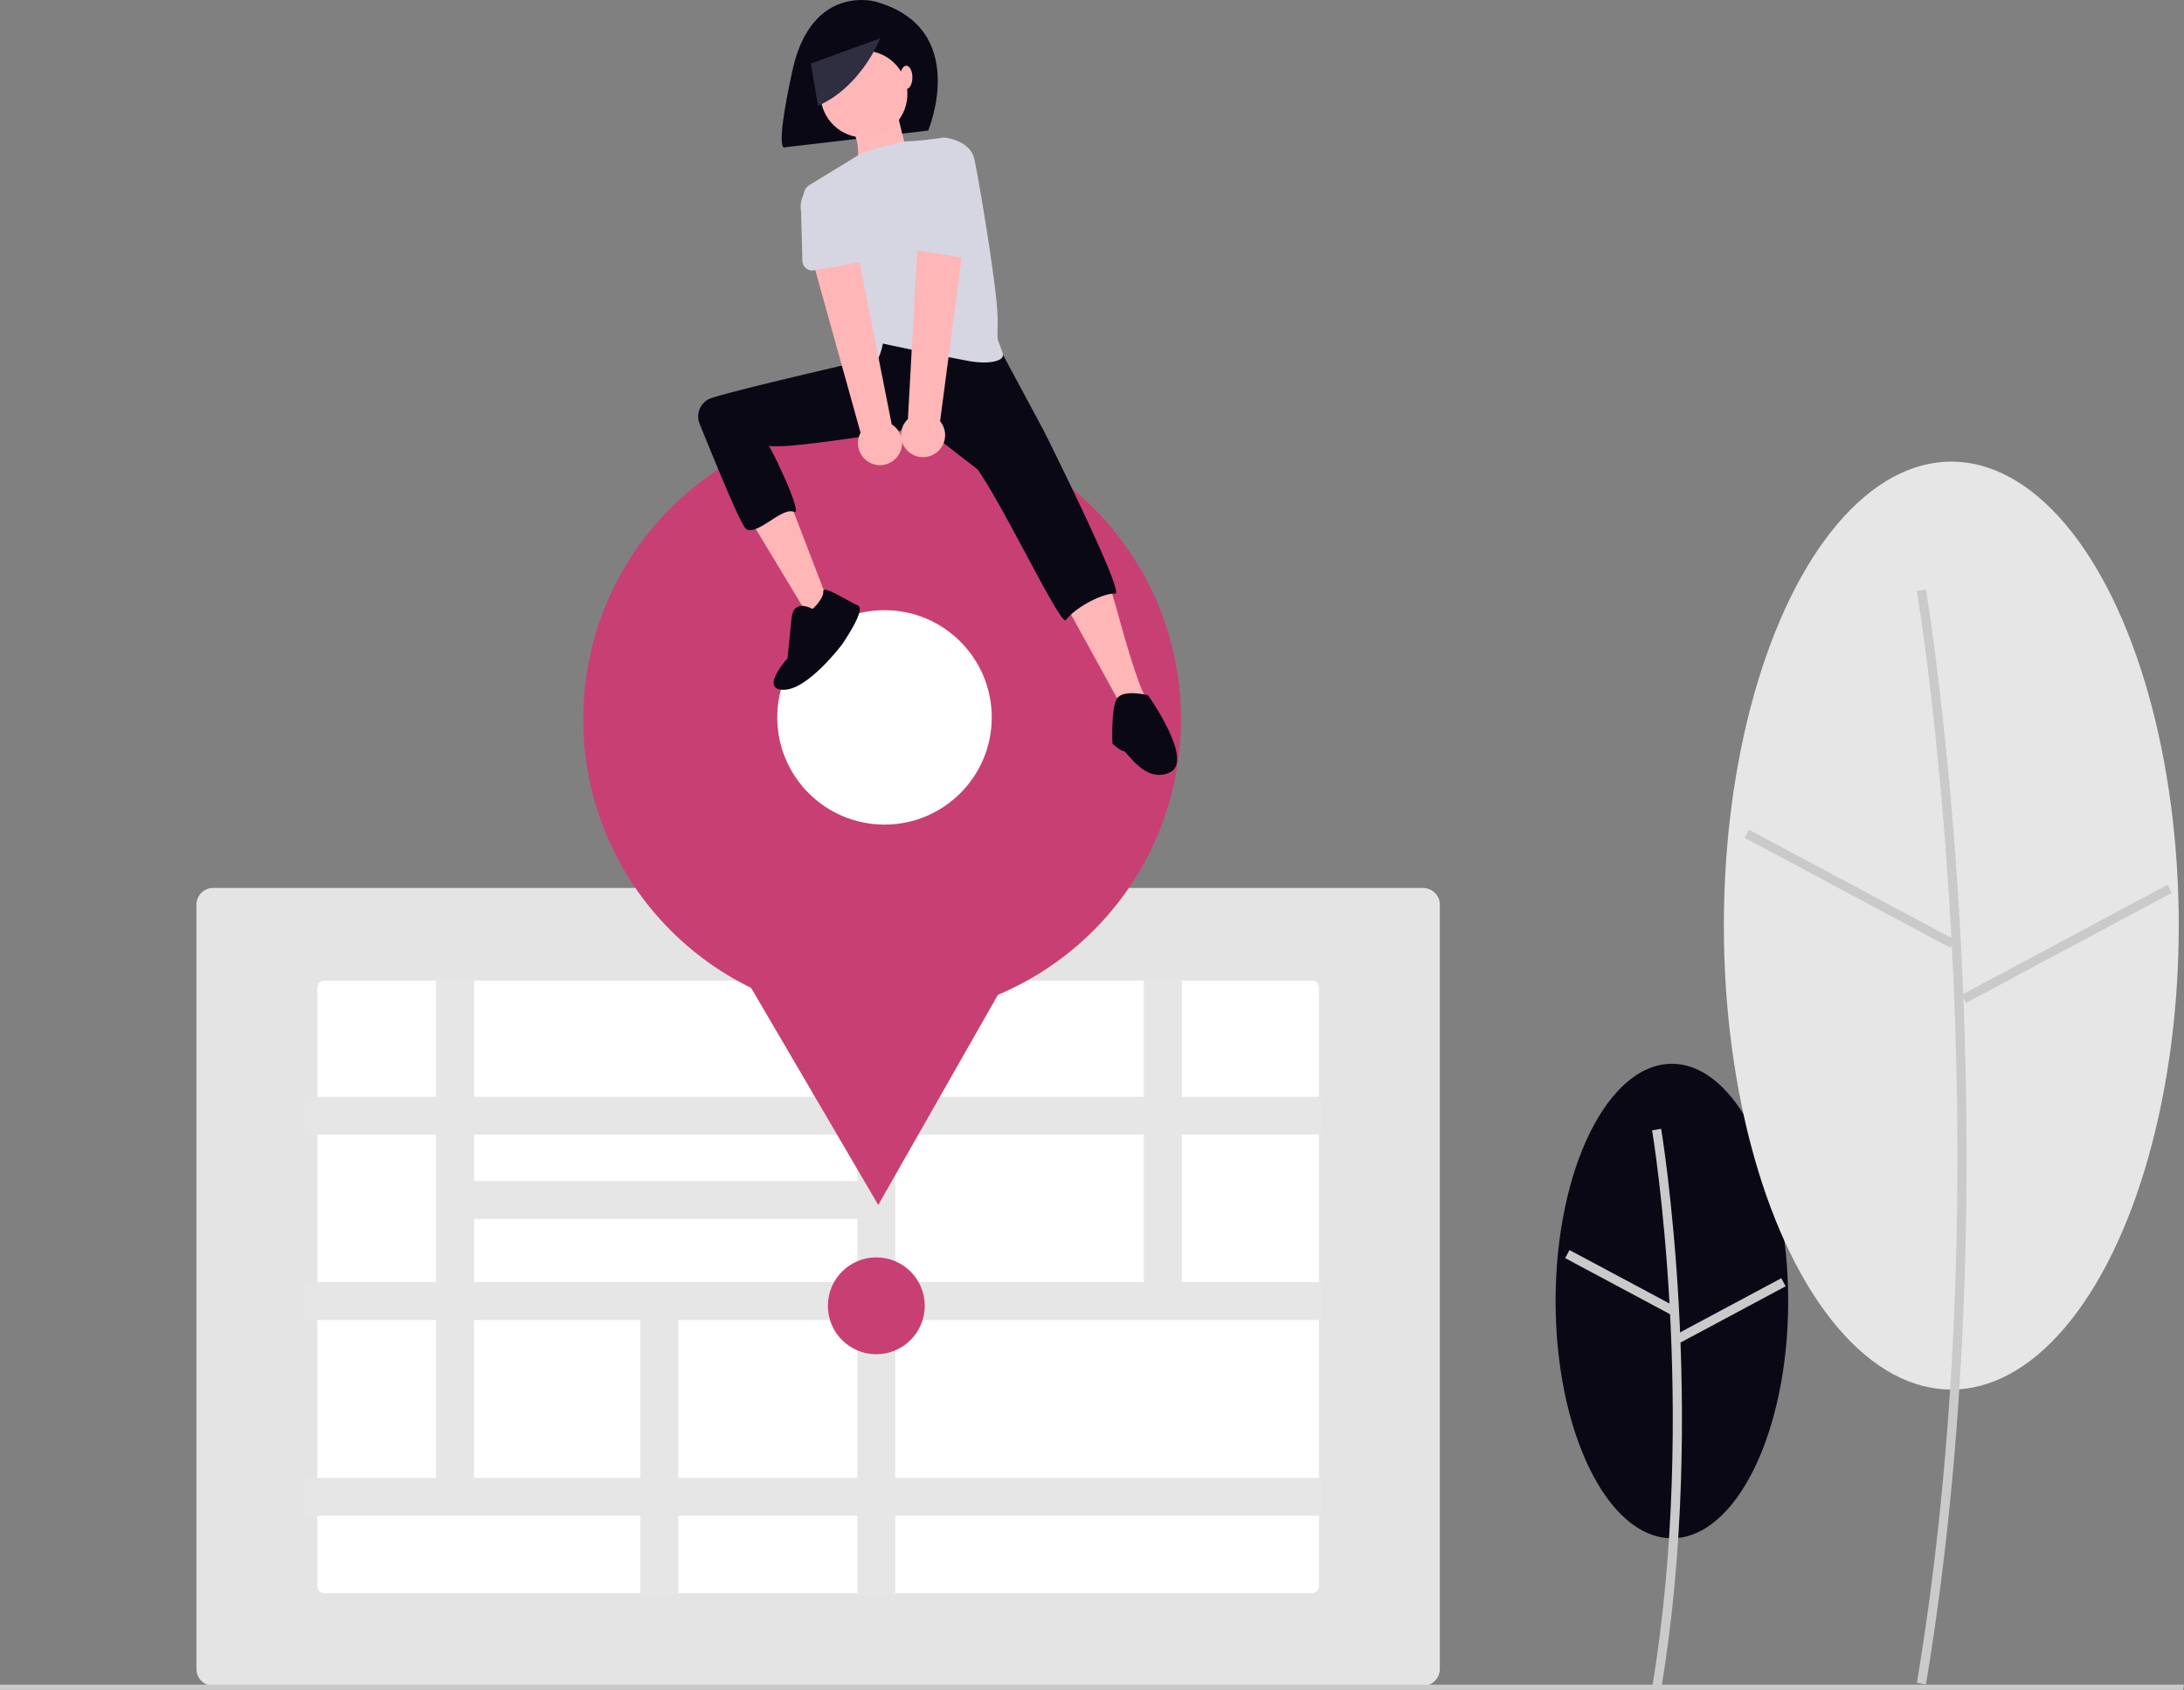 <svg role="img" xmlns:xlink="http://www.w3.org/1999/xlink" viewBox="0 0 910.908 704.996" height="704.996" width="910.908" xmlns="http://www.w3.org/2000/svg">
  <rect x="0" y="0" width="910.908" height="704.996" fill="#808080" stroke="none"/>
  <g transform="translate(-505 -188)" data-name="Group 92" id="Group_92">
    <ellipse fill="#090814" transform="translate(1153.814 631.805)" ry="98.965" rx="48.503" cy="98.965" cx="48.503" data-name="Ellipse 282" id="Ellipse_282"></ellipse>
    <path fill="#cacaca" transform="translate(360.454 90.498)" d="M837.384,802.263c19.426-116.551.2-232.682,0-233.84l-3.779.64c.2,1.153,19.315,116.673,0,232.571Z" data-name="Path 1485" id="Path_1485-2258"></path>
    <rect fill="#cacaca" transform="translate(1157.802 712.873) rotate(-61.858)" height="49.74" width="3.833" data-name="Rectangle 359" id="Rectangle_359"></rect>
    <rect fill="#cacaca" transform="translate(1204.099 744.718) rotate(-28.158)" height="3.833" width="49.741" data-name="Rectangle 360" id="Rectangle_360"></rect>
    <ellipse fill="#e6e6e6" transform="translate(1223.989 380.58)" ry="193.564" rx="94.866" cy="193.564" cx="94.866" data-name="Ellipse 283" id="Ellipse_283"></ellipse>
    <path fill="#cacaca" transform="translate(360.454 90.498)" d="M947.834,800.179c37.944-227.66.383-454.492,0-456.756l-3.779.64c.383,2.259,37.834,228.48,0,455.487Z" data-name="Path 1486" id="Path_1486-2259"></path>
    <rect fill="#cacaca" transform="translate(1232.657 537.519) rotate(-61.858)" height="97.287" width="3.833" data-name="Rectangle 361" id="Rectangle_361"></rect>
    <rect fill="#cacaca" transform="translate(1323.207 603.025) rotate(-28.158)" height="3.833" width="97.287" data-name="Rectangle 362" id="Rectangle_362"></rect>
    <path fill="#e4e4e4" transform="translate(360.454 90.498)" d="M738.076,800.787h-504.6a7.008,7.008,0,0,1-7-7V474.942a7.008,7.008,0,0,1,7-7h504.6a7.008,7.008,0,0,1,7,7V793.787a7.009,7.009,0,0,1-7,7Z" data-name="Path 1487" id="Path_1487-2260"></path>
    <path fill="#fff" transform="translate(360.454 90.498)" d="M279.884,506.579a3,3,0,0,0-3,3V759.151a3,3,0,0,0,3,3H691.671a3,3,0,0,0,3-3V509.579a3,3,0,0,0-3-3Z" data-name="Path 1488" id="Path_1488-2261"></path>
    <path fill="#e6e6e6" transform="translate(360.454 90.498)" d="M695.671,570.859V555.044H637.437V505.579H621.622v49.465H517.947V505.579H502.133v49.465H342.227V505.579H326.412v49.465H271.117v15.815h55.294v61.5H271.117v15.815h55.294v65.9H271.117v15.815H411.636V763.15h15.815V729.886h74.681V763.15h15.814V729.886H695.671V714.071H517.947v-65.9H695.671V632.361H637.437v-61.5Zm-193.538,0v19.329H342.227V570.859ZM342.227,606H502.133v26.358H342.227Zm0,108.068v-65.9h69.41v65.9Zm159.906,0H427.451v-65.9h74.681Zm119.49-81.71H517.947v-61.5H621.622Z" data-name="Path 1489" id="Path_1489-2262"></path>
    <circle fill="#c84073" transform="translate(850.286 712.559)" r="20.208" cy="20.208" cx="20.208" data-name="Ellipse 284" id="Ellipse_284"></circle>
    <path fill="#cacaca" transform="translate(505 188)" d="M910.513,705H0v-2.182H910.908Z" data-name="Path 1490" id="Path_1490-2263"></path>
    <circle fill="#c84073" transform="translate(748.261 363.412)" r="124.655" cy="124.655" cx="124.655" data-name="Ellipse 285" id="Ellipse_285"></circle>
    <path fill="#c84073" transform="translate(502.171 188)" d="M369.135,502.707l-39.382-67.274-39.382-67.274,77.952-.469,77.952-.469L407.7,434.964Z" data-name="Path 1491" id="Path_1491-2264"></path>
    <circle fill="#fff" transform="translate(829.192 442.558)" r="44.724" cy="44.724" cx="44.724" data-name="Ellipse 286" id="Ellipse_286"></circle>
    <path fill="#090814" transform="translate(360.454 90.498)" d="M509.579,98.143s-26.674-7.514-34.563,28.928-2.878,31.85-2.878,31.85l59.546-6.95S549.589,109.225,509.579,98.143Z" data-name="Path 1492" id="Path_1492-2265"></path>
    <path fill="#ffb6b6" transform="translate(360.454 90.498)" d="M470.787,258.012s-40.242,1.863-33.273,17.659q.739,1.675,1.376,3.138a282.526,282.526,0,0,0,17.164,33.223l24.733,40.98,9-5-25.327-65.837,22.765-1.858Z" data-name="Path 1493" id="Path_1493-2266"></path>
    <path fill="#ffb9b9" transform="translate(359.324 63.845)" d="M519.629,169.563s3.717,19.513,6.969,22.3-24.623,6.969-24.623,6.969,4.181-13.473-.929-20.442S519.629,169.563,519.629,169.563Z" data-name="Path 1517" id="Path_1517-2267"></path>
    <path fill="#ffb6b6" transform="translate(360.454 90.498)" d="M576.891,274.742l13.008,28.34s9.756,9.756,20.442,48.782,13.008,37.632,13.008,37.632l-10.562,3.518-43.33-78.781-21.371-26.946,6.5-14.4Z" data-name="Path 1494" id="Path_1494-2268"></path>
    <path fill="#090814" transform="translate(360.454 90.498)" d="M561.095,242.221l18.693,34.792s34.263,68.418,29.883,68.142c-4.924-.311-16.356,5.483-20.6,11.054-2.05,2.689-26.28-48.2-36.8-62.883L529.5,275.671s-64.636,10.879-64.715,7.341c-.039-1.733,15.315,29.877,10.916,28.035-5.012-2.1-14.549,9.46-19.747,7.346-2.145-.872-13.466-28.993-19.6-44.048a8.148,8.148,0,0,1,3.77-10.311c4.61-2.4,68.662-17.023,68.662-17.023l-1.12-5.721L512.313,232Z" data-name="Path 1495" id="Path_1495-2269"></path>
    <circle fill="#ffb6b6" transform="translate(844.546 242.238) rotate(-80.783)" r="18.119" cy="18.119" cx="18.119" data-name="Ellipse 287" id="Ellipse_287"></circle>
    <path fill="#d6d6e3" transform="translate(360.454 90.498)" d="M562.787,245.012c1,3-5.479,4.726-14.511,3.039-7.814-1.459-16.367-3.192-23.113-4.595-7.224-1.505-12.386-2.63-12.386-2.63s-1.858,11.615-7.9,10.221c-5.2-1.2-20.753-55.513-24.958-70.524a5.222,5.222,0,0,1,2.309-5.868l21.357-13.041s14.718-5.055,20.084-5.2,14.658-1.538,14.658-1.538,10.685.929,12.544,8.827,9.613,54.726,9.756,65.971C560.787,242.012,559.787,236.012,562.787,245.012Z" data-name="Path 1496" id="Path_1496-2270"></path>
    <path fill="#2f2e41" transform="translate(360.454 90.498)" d="M511.654,113.485s-7.514,19.911-25.922,28.176L482.726,124Z" data-name="Path 1497" id="Path_1497-2271"></path>
    <ellipse fill="#ffb6b6" transform="translate(880.433 215.411)" ry="4.878" rx="2.555" cy="4.878" cx="2.555" data-name="Ellipse 288" id="Ellipse_288"></ellipse>
    <path fill="#ffb6b6" transform="translate(360.454 90.498)" d="M518.468,288.434a9.136,9.136,0,0,0-2-13.865L500.31,192.943l-18.556,7.1,21.719,78a9.185,9.185,0,0,0,15,10.389Z" data-name="Path 1501" id="Path_1501-2272"></path>
    <path fill="#d6d6e3" transform="translate(360.454 90.498)" d="M504.4,206.7l-20.375,3.589a4.1,4.1,0,0,1-4.805-3.922l-.562-20.619a11.376,11.376,0,1,1,22.42-3.881l6.5,19.505A4.1,4.1,0,0,1,504.4,206.7Z" data-name="Path 1502" id="Path_1502-2273"></path>
    <path fill="#ffb6b6" transform="translate(360.454 90.498)" d="M534.09,287a9.136,9.136,0,0,0,2.552-13.774l10.869-82.5-19.853.774-4.441,80.849A9.185,9.185,0,0,0,534.09,287Z" data-name="Path 1503" id="Path_1503-2274"></path>
    <path fill="#d6d6e3" transform="translate(360.454 90.498)" d="M546.973,205.068l-20.45-3.134a4.1,4.1,0,0,1-3.294-5.256l6.079-19.71a11.376,11.376,0,1,1,22.48,3.513l-.1,20.559a4.1,4.1,0,0,1-4.717,4.028Z" data-name="Path 1504" id="Path_1504-2275"></path>
    <path fill="#090814" transform="translate(539.055 -81.574) rotate(22)" d="M478.852,371.293s-9.123-1.352-6.758,6.758l4.731,16.219s-6.082,16.557,3.379,12.84,15.543-26.694,15.543-26.694,4.055-17.571,0-17.571-16.895-2.7-15.543,0S478.852,371.293,478.852,371.293Z" data-name="Path 1515" id="Path_1515-2276"></path>
    <path fill="#090814" transform="translate(369.917 66.429)" d="M613.914,411.619s-10.626-2.732-13.055,1.518-1.822,18.216-1.822,18.519S602.681,435,603.9,435s8.8,13.662,19.127,8.8S613.914,411.619,613.914,411.619Z" data-name="Path 1516" id="Path_1516-2277"></path>
  </g>
</svg>